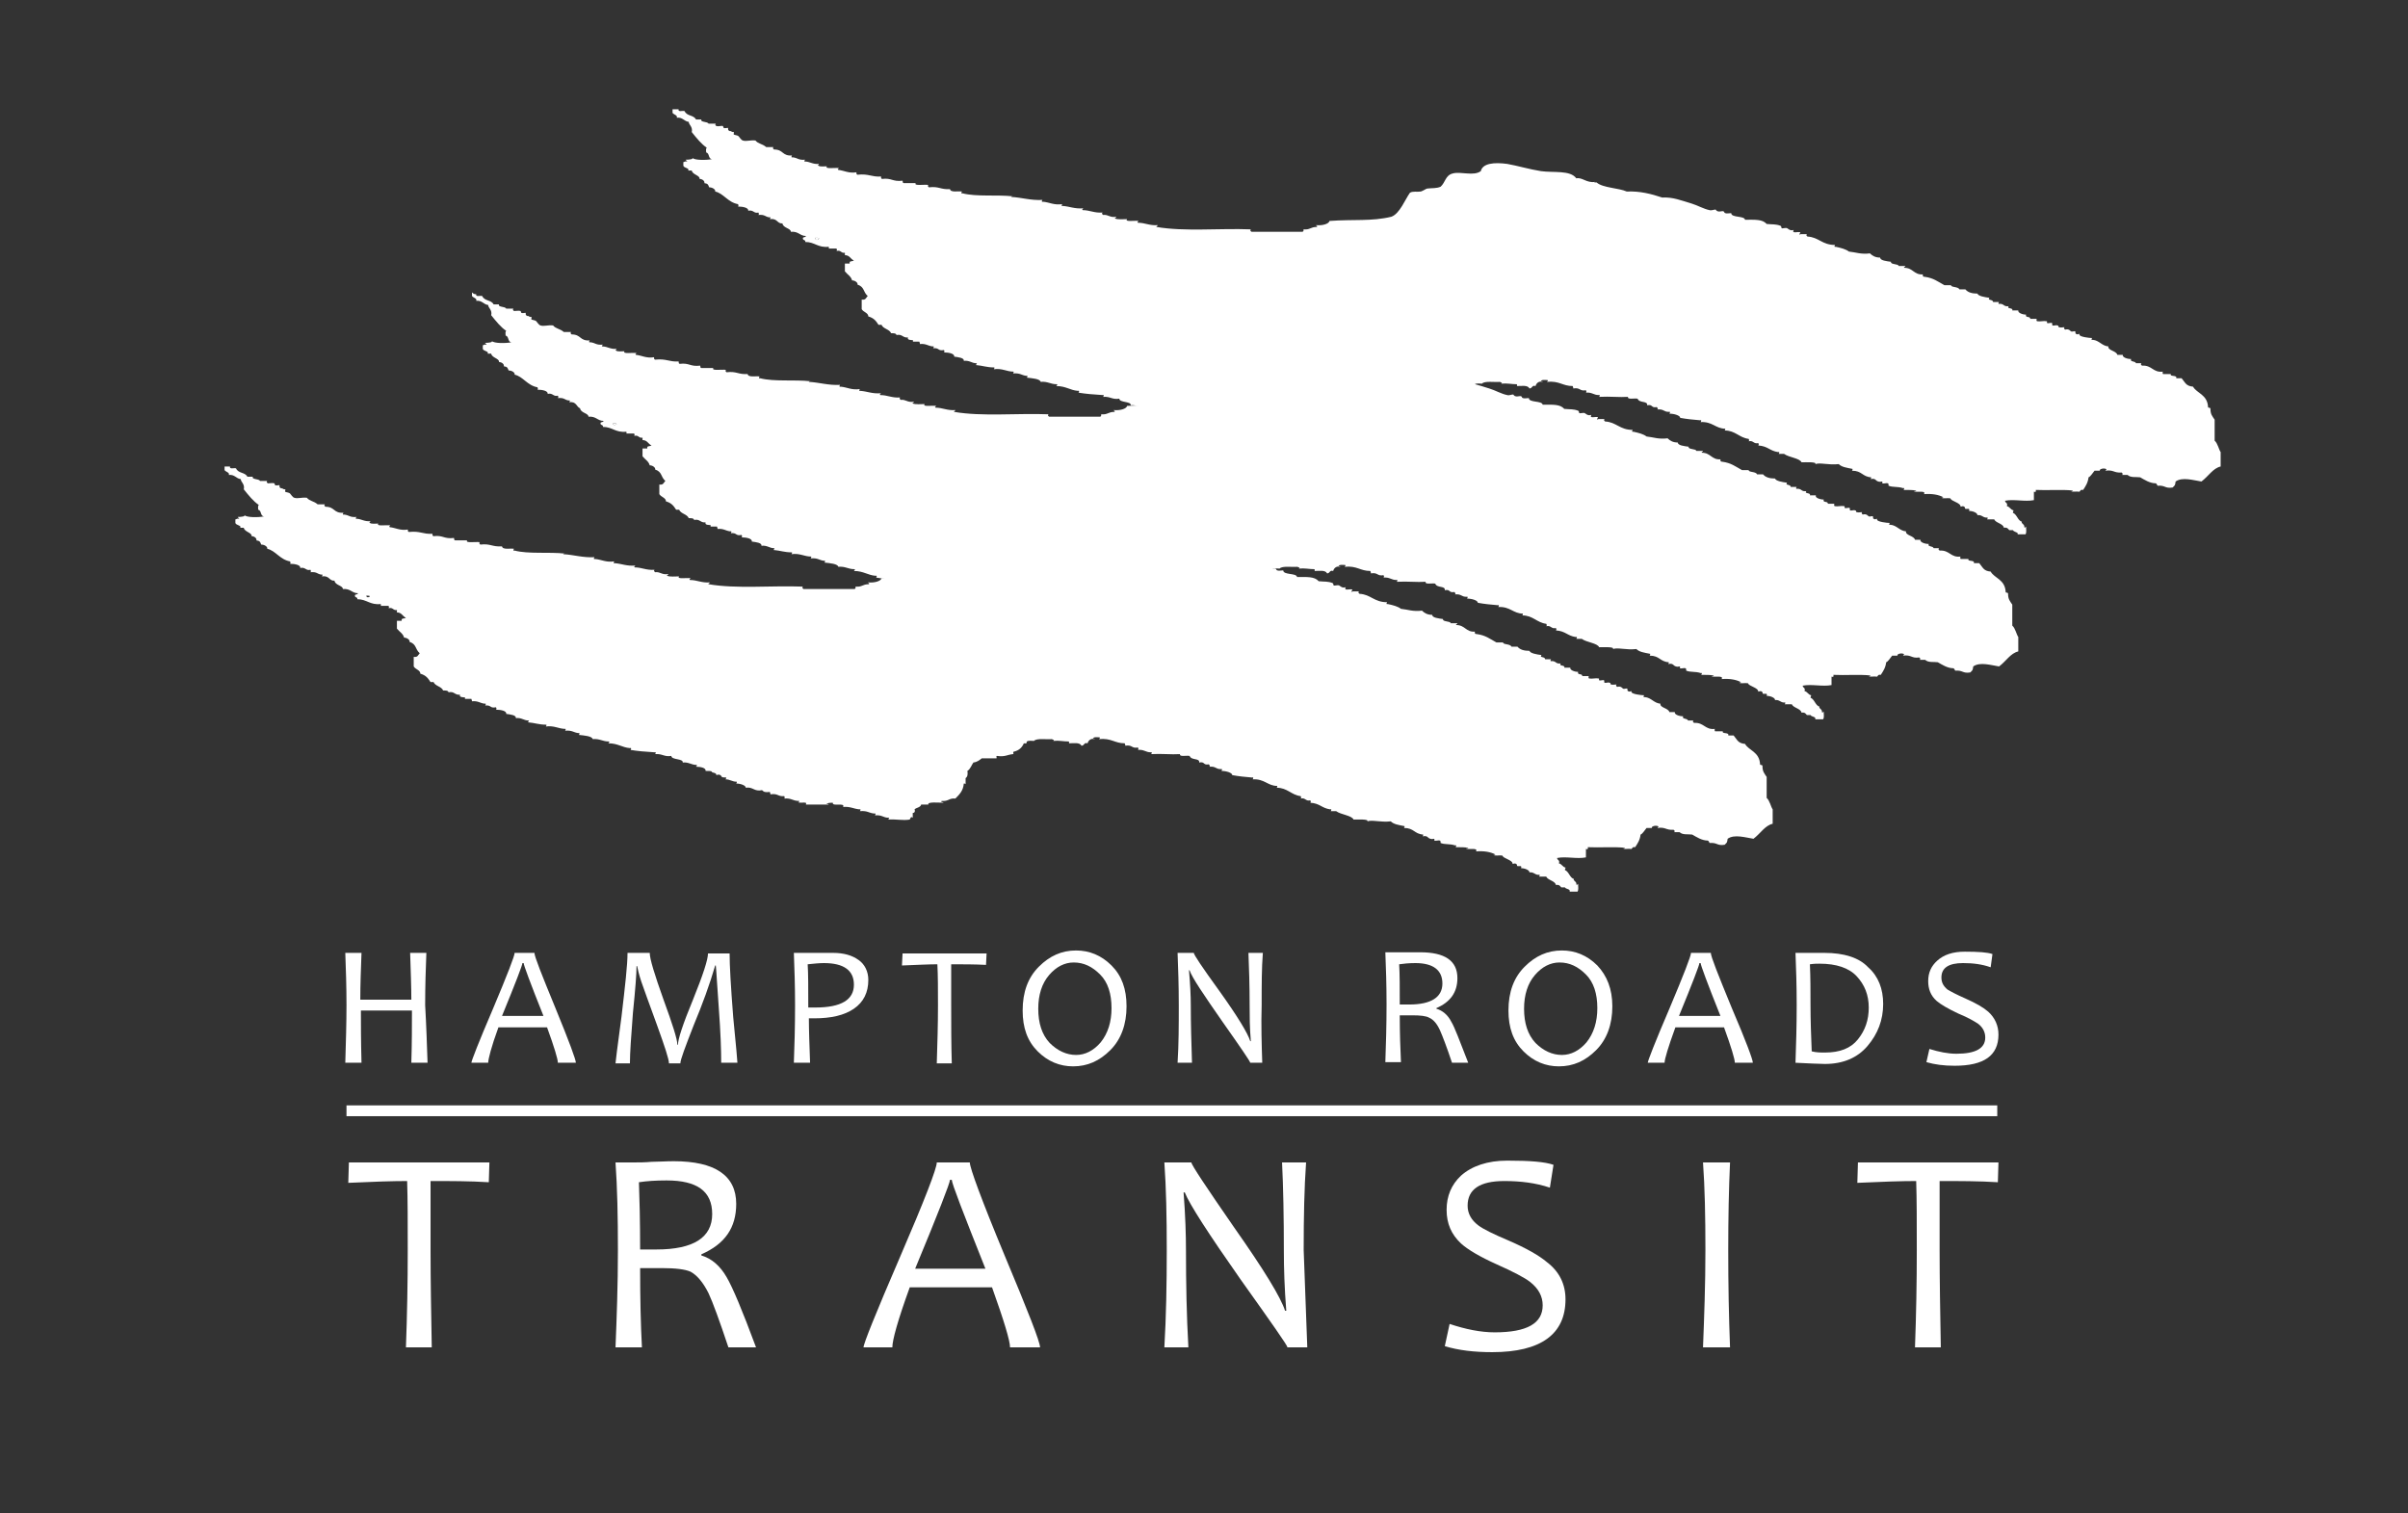 <?xml version="1.0" encoding="utf-8"?>
<!-- Generator: Adobe Illustrator 22.1.0, SVG Export Plug-In . SVG Version: 6.00 Build 0)  -->
<svg version="1.1" id="Layer_2" xmlns="http://www.w3.org/2000/svg" xmlns:xlink="http://www.w3.org/1999/xlink" x="0px" y="0px"
	 viewBox="0 0 401 252" style="enable-background:new 0 0 401 252;" xml:space="preserve">
<rect x="0" y="0" width="401" height="252" fill="#333333" stroke="none"/>
<style type="text/css">
	.Arched_x0020_Green{fill:url(#SVGID_1_);stroke:#FFFFFF;stroke-width:0.25;stroke-miterlimit:1;}
	.st0{fill-rule:evenodd;clip-rule:evenodd;fill:#FFFFFF;}
	.st1{fill:#FFFFFF;}
</style>
<linearGradient id="SVGID_1_" gradientUnits="userSpaceOnUse" x1="-168" y1="-25" x2="-167.293" y2="-25.707">
	<stop  offset="0" style="stop-color:#20AC4B"/>
	<stop  offset="0.983" style="stop-color:#19361A"/>
</linearGradient>
<g>
	<path class="st0" d="M135.8,39.6c0.2,0,0.5,0,0.6,0.1C136.3,40,135.7,40.1,135.8,39.6z"/>
	<path class="st0" d="M113,18.2c-0.1,0.5,0.6,0.2,1,0.3c0.4,0.9,1.5,0.6,1.9,1.4c0.3,0,0.6,0,0.9,0c-0.2,0.5,1,0.3,1.2,0.7
		c0.4,0,0.8,0,1.2,0c-0.2,0.2,0,0.3,0.1,0.4c0.4,0.1,0.8-0.1,1.1,0c0,0,0.1,0.3,0.1,0.3c0.2,0.1,0.6,0,0.7,0c0.1,0,0,0.3,0.1,0.4
		c0.4,0.3,0.3,0,0.5,0.2c0.1,0.1,0.4,0.1,0.4,0.1c0.1,0.1-0.1,0.3,0,0.4c0.1,0.1,0.6,0.1,0.8,0.3c0.2,0.2,0.4,0.6,0.7,0.7
		c0.6,0.2,1.2-0.1,2.1,0c0.5,0.6,1.1,0.5,1.8,1.1c0.4,0,0.8,0,1.2,0c-0.2,0.2,0,0.3,0.1,0.4c1.6,0,1.3,1.1,3,1
		c-0.1,0.1-0.2,0.4,0.1,0.3c0.9,0.1,0.9,0.5,2.1,0.4c-0.1,0.2-0.3,0.1-0.1,0.3c0.9,0,1.3,0.5,2.4,0.4c-0.1,0.2-0.3,0.1-0.1,0.3
		c0.3,0.2,0.9,0.1,1.4,0.1c-0.4,0.5,1.3,0.2,2,0.3c-0.1,0.2-0.3,0.1-0.1,0.3c1,0.1,1.7,0.6,3,0.4c0.1,0.1-0.1,0.3,0.2,0.4
		c1.9-0.2,2.3,0.4,3.9,0.3c0.1,0.1-0.1,0.3,0.2,0.4c1.6-0.2,1.7,0.5,3.4,0.3c0.1,0.1-0.1,0.3,0.2,0.4c0.7,0,1.3,0,2,0
		c-0.4,0.5,1.4,0.2,2.1,0.3c-0.2,0.2,0,0.3,0.1,0.4c1.7-0.2,1.9,0.4,3.5,0.3c0.1,0.6,1.3,0.3,2,0.4c-0.1,0.1-0.2,0.4,0.1,0.3
		c2.3,0.6,5.7,0.2,8.4,0.5c-0.1,0-0.3,0-0.3,0.1c1.8,0.1,3.2,0.6,5.2,0.5c-0.1,0.1-0.2,0.4,0.1,0.3c1.1,0.1,1.8,0.6,3.2,0.4
		c-0.1,0.1-0.2,0.4,0.1,0.3c1.2,0.1,1.9,0.5,3.4,0.4c-0.1,0.2-0.3,0.1-0.1,0.3c1.2,0,1.9,0.5,3.3,0.4c-0.2,0.2,0,0.3,0.1,0.4
		c0.9-0.1,1.1,0.5,2.2,0.3c0,0.2-0.3,0.1-0.2,0.3c0.5,0.2,1.3,0.1,2,0.1c-0.5,0.5,1.3,0.2,1.9,0.3c-0.1,0.2-0.3,0.1-0.1,0.3
		c1.2,0,1.9,0.5,3.3,0.4c0,0.2-0.3,0.1-0.2,0.3c4.6,0.8,10.5,0.2,15.7,0.4c-0.2,0.2,0,0.3,0.1,0.4c2.8,0,5.7,0,8.5,0
		c0.3-0.1,0.1-0.3,0.2-0.4c1.1,0.1,1.1-0.4,2.2-0.4c0.2-0.3-0.4-0.2-0.1-0.3c1,0.1,2.1-0.2,2.2-0.7c4-0.3,7,0.1,10.3-0.7
		c1.4-0.5,2.3-2.9,3.1-4c0.5-0.3,1.2-0.1,1.8-0.2c0.4-0.1,0.9-0.5,1.1-0.5c0.9-0.1,1.5,0,2.2-0.3c0.8-0.7,0.8-1.9,2-2.2
		c1.3-0.4,3.5,0.5,4.7-0.4c0.3-1.3,2.2-1.5,4.4-1.2c1.7,0.3,3.7,0.9,5.6,1.2c2.1,0.3,4.9-0.2,5.9,1.2c1-0.2,1.7,0.8,3.1,0.6
		c-0.2,0.3,0,0,0.3,0.1c1,0.9,3.7,0.9,5,1.5c2.2-0.1,4.1,0.4,5.9,1c1.8-0.1,3.2,0.5,4.9,1c1,0.3,2,0.9,3,1.1c0.3,0.1,0.7-0.1,1-0.1
		c0,0,0.2,0.3,0.4,0.3c0.3,0.1,0.7-0.1,0.9,0c0.3,0.1,0,0.2,0.3,0.3c0.3,0.1,0.6,0,1,0c0,0.8,2.2,0.4,2.3,1.1c1.7,0,2.9-0.1,3.6,0.7
		c1,0.1,1.5,0,2.3,0.3c0.2,0.1,0.1,0.3,0.2,0.4c0.1,0.1,0.6-0.1,0.9,0c0.2,0.1,0.5,0.5,1.1,0.3c-0.4,0.7,0.8,0.2,1.1,0.4
		c0.1,0.1-0.5,0.5,0.1,0.3c0.3,0,0.7,0,1,0c-0.2,0.2,0,0.3,0.1,0.4c1.9,0.1,2.4,1.4,4.6,1.4c-0.1,0.1-0.2,0.4,0.1,0.3
		c0.9,0.2,1.7,0.4,2.2,0.8c1.1,0.1,2,0.5,3.5,0.3c0.4,0.4,0.9,0.7,1.7,0.7c0,0.5,1.1,0.6,1.8,0.7c-0.1,0.5,1.2,0.3,1.3,0.7
		c0.4,0,0.7,0,1.1,0c0,0.2-0.3,0.1-0.2,0.3c1.5,0,1.6,1.2,3.1,1.1c0,0.3,0,0.4,0.3,0.4c1.5,0.2,2.2,0.8,3.3,1.4c0.4,0,0.7,0,1.1,0
		c0,0.4,1.2,0.2,1.4,0.7c0.3,0,0.7,0,1,0c0.4,0.5,1.1,0.7,2,0.7c0.1,0.4,1.2,0.6,2,0.7c-0.4,0.5,0.6,0.2,0.6,0.7c0.3,0,0.7,0,1,0
		c-0.1,0.1-0.2,0.4,0.1,0.3c0.8,0,0.6,0.5,1.5,0.4c-0.4,0.5,0.8,0.2,0.6,0.7c0.3,0,0.7,0,1,0c-0.1,0.4,0.7,0.7,1.3,0.7
		c-0.2,0.6,0.7,0.2,0.7,0.7c0.4,0,0.7,0,1.1,0c-0.1,0.1-0.1,0.2,0,0.4c0.6,0.1,1.1-0.1,1.6,0c0.2,0,0,0.2,0.1,0.3
		c0.2,0.1,0.7-0.1,0.8,0c0.1,0,0,0.4,0.1,0.4c0.2,0.1,0.6-0.1,0.8,0c0.4,0.1,0,0.2,0.3,0.3c0.3,0.1,0.6,0,0.9,0
		c-0.2,0.2,0,0.3,0.1,0.4c0.7-0.2,0.9,0.3,1,0.3c0.2,0.1,0.5-0.1,0.7,0c0,0,0,0.4,0.1,0.4c0.5,0.3,0.5-0.3,0.6,0.2
		c0.1,0.3,1.6,0.5,2.1,0.5c-0.1,0.1-0.2,0.4,0.1,0.3c1.1,0.1,1.5,1,2.6,1.1c-0.1,0.7,1.3,0.7,1.5,1.4c0.3,0,0.6,0,0.9,0
		c-0.1,0.4,0.7,0.7,1.4,0.7c-0.3,0.5,0.7,0.3,0.8,0.7c0.3,0,0.6,0,0.9,0c-0.2,0.2,0,0.3,0.1,0.4c1.7-0.1,1.8,1.2,3.5,1
		c-0.1,0.1-0.1,0.2,0,0.4c0.4,0,0.9,0,1.3,0c-0.2,0.5,1.1,0.1,0.9,0.7c0.3,0,0.6,0,0.9,0c0.6,0.7,0.7,1.3,1.9,1.4
		c0.6,1.1,2.4,1.3,2.5,3.4c0,0.2,0.4,0,0.4,0.3c0,0.9,0.3,1.2,0.7,1.8c0,1.2,0,2.4,0,3.5c0.5,0.4,0.7,1.5,1,1.9c0,0.8,0,1.6,0,2.4
		c-1.3,0.3-2,1.6-3.2,2.5c-1.3-0.2-3.2-0.8-4.3,0c-0.1,0.7-0.1,0.6-0.5,1c-1.3,0.2-1.2-0.4-2.5-0.3c-0.1-0.1-0.1-0.3-0.3-0.4
		c-1,0-1.9-0.6-2.6-1c-0.7-0.1-1.6,0.1-2.1-0.4c-0.3,0-0.6,0-0.9,0c0.2-0.2,0-0.3-0.1-0.4c-1.3,0.1-1.3-0.5-2.7-0.3
		c0.1-0.2,0.3-0.1,0.1-0.3c-0.5-0.2-1.2,0.1-1,0.3c-0.3,0-0.6,0-0.9,0c-0.4,0.5-0.7,1-1,1.1c-0.1,0.9-0.5,1.5-0.9,2.1
		c-0.6-0.1-0.4,0.3-0.7,0.3c-0.4-0.1-1,0.1-1.3-0.1c0.1,0,0.3,0,0.3-0.1c-1.9-0.2-4.2,0-6.2-0.1c0.1,0.3,0,0.4-0.3,0.3
		c0,0.5,0,0.9,0,1.4c-1.5,0.3-3.3-0.2-4.8,0.1c0,0.4,0.5,0.3,0.3,0.9c0.5,0.1,0.6,0.6,1.1,0.7c0,0.2-0.1,0.2-0.1,0.4
		c0.7,0.3,0.8,1.3,1.5,1.5c-0.2,0.3,0.5,0.4,0.4,0.9c0.2,0.3,0.2-0.3,0.3,0c0,0.4,0.1,0.9-0.1,1.2c-0.4,0-0.9,0-1.3,0
		c0-0.1,0-0.1,0-0.2c-0.2-0.2-0.6-0.2-0.8-0.5c-0.2,0-0.4,0-0.6,0c-0.2-0.2-0.3-0.5-0.9-0.4c-0.1-0.7-1.4-0.8-1.6-1.4
		c-0.4,0-0.8,0-1.2,0c0.1-0.1,0.1-0.2,0.1-0.3c-0.8,0.1-0.9-0.5-1.7-0.4c0-0.4-0.8-0.7-1.4-0.7c0.2-0.6-0.4-0.2-0.7-0.4
		c0.1,0,0-0.6-0.7-0.3c0-0.7-1.6-0.9-1.7-1.4c-0.5-0.1-1.2,0.1-1.5-0.1c0.1,0,0.3,0,0.3-0.1c-0.8-0.4-1.8-0.6-3.2-0.5
		c0.4-0.7-1.3-0.2-1.7-0.5c0.2,0,0.4,0,0.4-0.1c-0.6-0.1-1.3-0.1-2.1-0.1c0.1-0.1,0.2-0.4-0.1-0.3c-0.9-0.3-1.7-0.1-2.4-0.4
		c0,0,0-0.4-0.1-0.4c-0.3-0.1-0.6,0.1-1,0c0.1,0,0.1-0.3,0-0.3c-0.1,0-0.4,0.1-0.6,0c-0.5-0.1-0.4-0.6-1.3-0.4
		c0.1-0.1,0.1-0.2,0.1-0.3c-1.5-0.1-1.5-1.1-3.2-1.1c0.1-0.1,0.1-0.2,0.1-0.3c-1-0.2-1.8-0.3-2.3-0.8c-1.7,0.2-3.1-0.3-3.9,0
		c0.3-0.4-1.5-0.3-2.3-0.3c-0.3-0.7-2.1-0.8-2.9-1.4c-0.3,0-0.6,0-0.9,0c0.1-0.1,0.2-0.4-0.1-0.3c-1.4-0.2-1.7-1-3.3-1.1
		c0.1-0.1,0.1-0.2,0-0.4c-0.8,0.2-0.8-0.5-1.6-0.3c0.1-0.1,0.1-0.2,0-0.4c-1.6-0.2-2.2-1.4-4-1.4c0.1-0.1,0.1-0.2,0.1-0.3
		c-1.6,0-2.1-1.2-4.1-1.1c0.1-0.1,0.2-0.4-0.1-0.3c-1.2-0.1-2.2-0.2-3.3-0.4c0-0.4-1-0.7-1.8-0.7c0.1-0.1,0.2-0.4-0.1-0.3
		c-0.9,0-0.8-0.5-1.9-0.4c0.2-0.2,0-0.2-0.1-0.4c-1,0.2-0.6-0.5-1.6-0.3c0.1-0.8-1.3-0.3-1.6-1.1c-0.6-0.1-1.7,0.2-1.6-0.3
		c-1.4,0.1-3-0.1-4.8,0c0.1-0.1,0.2-0.4-0.1-0.3c-0.8,0-1.1-0.5-2.1-0.4c0.1-0.1,0.1-0.2,0-0.4c-1.1,0.2-0.9-0.5-2.1-0.3
		c0-0.2-0.1-0.3-0.1-0.4c-1.7,0-2.2-0.9-4.3-0.7c0.1-0.2,0.3-0.1,0.1-0.3c-0.4,0-1-0.1-1.1,0.2c0.1,0,0.3,0,0.3,0.1
		c-0.8-0.2-1.1,0.4-1.2,0.7c-0.6-0.2-0.5,0.4-1,0.4c-0.3-0.6-1.3-0.4-2.1-0.4c0.1-0.1,0-0.2,0-0.3c-0.9,0-1.6-0.2-2.6-0.1
		c0.3-0.3-0.1-0.1-0.2-0.3c-0.8,0.1-2.6-0.2-3,0.3c-0.4,0-0.9-0.1-1.2,0.1c-0.1,0.2,0.1,0.4-0.5,0.3c-0.3,0.7-0.8,1.2-1.7,1.4
		c-0.2,0.1,0.1,0.4-0.1,0.4c-1,0.1-1.3,0.5-2.7,0.3c-0.2,0.1,0.1,0.4-0.1,0.4c-0.8,0-1.6,0-2.4,0c-0.4,0.3-0.7,0.6-1.4,0.7
		c-0.3,0.4-0.5,1.1-1,1.4c0.1,0.6,0,1-0.3,1.2c0,0.3,0,0.7,0,1c-0.1-0.1-0.2-0.1-0.3-0.1c-0.1,1.2-0.7,1.8-1.4,2.5
		c-1.1-0.1-1.1,0.5-2.3,0.4c-0.2,0.4,0.3,0.1,0.3,0.3c-0.8,0-2.7-0.2-2.5,0.3c-0.4,0-0.8,0-1.2,0c-0.1,0.5-0.8,0.5-1.1,0.8
		c0.1,0.2,0.1,0.6-0.3,0.6c0,0.3,0,0.5,0,0.8c-0.3-0.3-0.4,0.1-0.5,0.3c-1.2,0.2-2.3-0.1-3.6,0c0.1-0.2,0.3-0.1,0.1-0.3
		c-1,0-1-0.5-2.3-0.4c0.1-0.1,0.2-0.4-0.1-0.3c-1-0.1-1.1-0.5-2.4-0.4c0.1-0.1,0.2-0.4-0.1-0.3c-1-0.1-1.5-0.5-2.7-0.4
		c0.4-0.8-1.9,0-1.7-0.7c-0.4,0-0.8,0-1.1,0.2c0.2,0,0.4,0,0.4,0.1c-1.3,0-2.6,0-3.8,0c0.1-0.1,0-0.2,0-0.3c-0.4-0.1-1,0.1-1.3-0.1
		c0.2,0,0.2-0.1,0.2-0.2c-1.2,0-1.2-0.5-2.5-0.4c0.1-0.1,0.1-0.2,0-0.4c-1.1,0.1-1-0.5-2.3-0.3c0-0.2-0.1-0.3-0.1-0.4
		c-0.8,0.1-1,0-1.3-0.3c-1.3,0.3-1.5-0.6-2.7-0.4c0-0.4-0.9-0.7-1.6-0.7c0.1-0.1,0.1-0.2,0.1-0.3c-0.8,0-1.1-0.4-1.9-0.4
		c0.5-0.5-0.3-0.2-0.6-0.4c0,0-0.2-0.6-0.9-0.3c0-0.5-0.7-0.3-0.8-0.6c0-0.1-0.6-0.1-1-0.1c0.1-0.5-0.8-0.7-1.6-0.7
		c0.1-0.2,0.3-0.1,0.1-0.3c-0.9,0-1.3-0.5-2.3-0.4c0.1-0.7-1.9-0.4-1.9-1.1c-1.2,0.2-1.5-0.4-2.7-0.3c0.1-0.1,0.2-0.4-0.1-0.3
		c-1.6-0.1-2.8-0.2-4-0.4c0.1-0.1,0.2-0.4-0.1-0.3c-1.3-0.1-2-0.8-3.6-0.8c0.1-0.2,0.3-0.1,0.1-0.3c-1.1,0-1.5-0.5-2.7-0.4
		c-0.1-0.5-1.4-0.6-2.3-0.7c0.1-0.1,0.2-0.4-0.1-0.3c-0.8-0.1-1-0.5-2.2-0.4c0.1-0.1,0.1-0.2,0.1-0.3c-1.2,0-1.9-0.6-3.3-0.4
		c0.1-0.1,0.1-0.2,0.1-0.3c-1.3,0-1.9-0.3-3.1-0.4c0.1-0.2,0.3-0.1,0.1-0.3c-0.8,0-1.1-0.5-2.1-0.4c0.1-0.5-0.9-0.6-1.6-0.7
		c0.1-0.5-0.9-0.7-1.7-0.7c0.1-0.1,0.1-0.2,0-0.4c-1.1,0.2-0.7-0.4-1.8-0.3c0.1-0.1,0.2-0.4-0.1-0.3c-0.8-0.1-1.1-0.5-2.1-0.4
		c0-0.2-0.1-0.3-0.1-0.4c-0.4,0-0.7,0-1.1,0c0.4-0.5-1,0-0.8-0.7c-0.9,0.1-0.9-0.6-1.9-0.4c-0.1-0.3-0.4-0.3-0.9-0.3
		c-0.3-0.7-1.3-0.7-1.6-1.4c-0.2,0-0.3,0-0.5,0c-0.4-0.6-0.7-1.1-1.7-1.4c0-0.6-0.8-0.7-1.1-1.2c0-0.5,0-1.1,0-1.6
		c0.7,0.1,0.7-0.3,1-0.6c-0.8-0.7-0.5-1.5-1.7-1.9c0.1-0.3-0.4-0.7-0.9-0.7c-0.2-0.7-0.7-0.9-1.2-1.5c0-0.4,0-0.9,0-1.3
		c0.3,0,0.5,0,0.8,0c-0.1-0.5,0.3-0.3,0.7-0.5c-0.6-0.3-0.7-0.9-1.5-0.9c0-0.1,0-0.3,0-0.4c-0.7,0.1-0.6-0.5-1.4-0.3
		c0.1-0.1,0.1-0.2,0-0.4c-0.4,0-0.9,0-1.3,0c0.1-0.1,0-0.2,0-0.3c-1.8,0.2-2.3-0.8-3.9-0.8c0.1-0.4-0.4-0.2-0.4-0.6
		c0-0.3,0.5-0.1,0.5-0.4c-1,0-1.2-0.8-2.5-0.7c0-0.6-1.3-0.6-1.4-1.4c-0.9,0.1-0.8-0.9-2.1-0.7c0.1-0.1,0.2-0.4-0.1-0.3
		c-0.7-0.1-0.7-0.5-1.8-0.4c0.1-0.1,0.1-0.2,0-0.4c-0.8,0.2-0.8-0.5-1.7-0.3c0.1-0.5-0.9-0.7-1.7-0.7c0.1-0.1,0.1-0.2,0-0.4
		c-1.7-0.3-2.4-1.8-3.8-2.1c0.1-0.3-0.4-0.7-1-0.7c-0.2-0.5-0.2-0.6-0.8-0.7c0.1-0.3-0.3-0.7-0.8-0.7c0.1-0.6-1.2-0.7-1.3-1.4
		c-0.2,0-0.4,0-0.6,0c0.3-0.4-0.7-0.4-0.8-0.8c0-0.2,0-0.4,0-0.6c0.2,0,0.3-0.2,0.6-0.1c0.1-0.2-0.2-0.1-0.2-0.3
		c0.6,0,1.3-0.1,1.1-0.3c0.4,0.4,2.3,0.4,3.3,0.2c-0.7,0-0.4-1-1-1.1c0-0.3-0.1-0.6,0.1-0.8c-0.9-0.6-1.7-1.6-2.5-2.6
		c0.2-0.9-0.5-1.2-0.5-1.7c-0.8-0.1-1-0.8-2-0.7c0.2-0.4-0.5-0.5-0.7-0.8c0-0.2,0-0.4,0-0.6C112.6,18.2,112.8,18.2,113,18.2z
		 M136.4,39.7c-0.1-0.1-0.3-0.1-0.6-0.1C135.7,40.1,136.3,40,136.4,39.7z"/>
</g>
<g>
	<path class="st0" d="M102.1,70.5c0.2,0,0.5,0,0.6,0.1C102.6,70.8,102,70.9,102.1,70.5z"/>
	<path class="st0" d="M79.3,49c-0.1,0.5,0.6,0.2,1,0.3c0.4,0.9,1.5,0.6,1.9,1.4c0.3,0,0.6,0,0.9,0c-0.2,0.5,1,0.3,1.2,0.7
		c0.4,0,0.8,0,1.2,0c-0.2,0.2,0,0.3,0.1,0.4c0.4,0,0.8-0.1,1.1,0c0,0,0.1,0.3,0.1,0.3c0.2,0.1,0.6,0,0.7,0c0.1,0,0,0.3,0.1,0.4
		c0.4,0.3,0.3,0,0.5,0.2c0.1,0.1,0.4,0.1,0.4,0.1c0.1,0.1-0.1,0.3,0,0.4c0.1,0.1,0.6,0.1,0.8,0.3c0.2,0.2,0.4,0.6,0.7,0.7
		c0.6,0.2,1.2-0.1,2.1,0c0.5,0.6,1.1,0.5,1.8,1.1c0.4,0,0.8,0,1.2,0c-0.2,0.2,0,0.3,0.1,0.4c1.6,0,1.3,1.1,3,1
		c-0.1,0.1-0.2,0.4,0.1,0.3c0.9,0.1,0.9,0.5,2.1,0.4c-0.1,0.2-0.3,0.1-0.1,0.3c0.9,0,1.3,0.5,2.4,0.4c-0.1,0.2-0.3,0.1-0.1,0.3
		c0.3,0.2,0.9,0.1,1.4,0.1c-0.4,0.5,1.3,0.2,2,0.3c-0.1,0.2-0.3,0.1-0.1,0.3c1,0.1,1.7,0.6,3,0.4c0.1,0.1-0.1,0.3,0.2,0.4
		c1.9-0.2,2.3,0.4,3.9,0.3c0.1,0.1-0.1,0.3,0.2,0.4c1.6-0.2,1.7,0.5,3.4,0.3c0.1,0.1-0.1,0.3,0.2,0.4c0.7,0,1.3,0,2,0
		c-0.4,0.5,1.4,0.2,2.1,0.3c-0.2,0.2,0,0.3,0.1,0.4c1.7-0.2,1.9,0.4,3.5,0.3c0.1,0.6,1.3,0.3,2,0.4c-0.1,0.1-0.2,0.4,0.1,0.3
		c2.3,0.6,5.7,0.2,8.4,0.5c-0.1,0-0.3,0-0.3,0.1c1.8,0.1,3.2,0.6,5.2,0.5c-0.1,0.1-0.2,0.4,0.1,0.3c1.1,0.1,1.8,0.6,3.2,0.4
		c-0.1,0.1-0.2,0.4,0.1,0.3c1.2,0.1,1.9,0.5,3.4,0.4c-0.1,0.2-0.3,0.1-0.1,0.3c1.2,0,1.9,0.5,3.3,0.4c-0.2,0.2,0,0.3,0.1,0.4
		c0.9-0.1,1.1,0.5,2.2,0.3c0,0.2-0.3,0.1-0.2,0.3c0.5,0.2,1.3,0.1,2,0.1c-0.5,0.5,1.3,0.2,1.9,0.3c-0.1,0.2-0.3,0.1-0.1,0.3
		c1.2,0,1.9,0.5,3.3,0.4c0,0.2-0.3,0.1-0.2,0.3c4.6,0.8,10.5,0.2,15.7,0.4c-0.2,0.2,0,0.3,0.1,0.4c2.8,0,5.7,0,8.5,0
		c0.3-0.1,0.1-0.3,0.2-0.4c1.1,0.1,1.1-0.4,2.2-0.4c0.2-0.3-0.4-0.2-0.1-0.3c1,0.1,2.1-0.2,2.2-0.7c4-0.2,7,0.1,10.3-0.7
		c1.4-0.5,2.3-2.9,3.1-4c0.5-0.3,1.2-0.1,1.8-0.2c0.4-0.1,0.9-0.5,1.1-0.5c0.9-0.1,1.5,0,2.2-0.3c0.8-0.7,0.8-1.9,2-2.2
		c1.3-0.4,3.5,0.5,4.7-0.4c0.3-1.3,2.2-1.5,4.4-1.2c1.7,0.3,3.7,0.9,5.6,1.2c2.1,0.3,4.9-0.2,5.9,1.2c1-0.2,1.7,0.8,3.1,0.6
		c-0.2,0.3,0,0,0.3,0.1c1,0.9,3.7,0.9,5,1.5c2.2-0.1,4.1,0.4,5.9,1c1.8-0.1,3.2,0.5,4.9,1c1,0.3,2,0.9,3,1.1c0.3,0.1,0.7-0.1,1-0.1
		c0,0,0.2,0.3,0.4,0.3c0.3,0.1,0.7-0.1,0.9,0c0.3,0.1,0,0.2,0.3,0.3c0.3,0.1,0.6,0,1,0c0,0.8,2.2,0.4,2.3,1.1c1.7,0,2.9-0.1,3.6,0.7
		c1,0.1,1.5,0,2.3,0.3c0.2,0.1,0.1,0.3,0.2,0.4c0.1,0.1,0.6-0.1,0.9,0c0.2,0.1,0.5,0.5,1.1,0.3c-0.4,0.7,0.8,0.2,1.1,0.4
		c0.1,0.1-0.5,0.5,0.1,0.3c0.3,0,0.7,0,1,0c-0.2,0.2,0,0.3,0.1,0.4c1.9,0.1,2.4,1.4,4.6,1.4c-0.1,0.1-0.2,0.4,0.1,0.3
		c0.9,0.2,1.7,0.4,2.2,0.8c1.1,0.1,2,0.5,3.5,0.3c0.4,0.4,0.9,0.7,1.7,0.7c0,0.5,1.1,0.6,1.8,0.7c-0.1,0.5,1.2,0.3,1.3,0.7
		c0.4,0,0.7,0,1.1,0c0,0.2-0.3,0.1-0.2,0.3c1.5,0,1.6,1.2,3.1,1.1c0,0.3,0,0.4,0.3,0.4c1.5,0.2,2.2,0.8,3.3,1.4c0.4,0,0.7,0,1.1,0
		c0,0.4,1.2,0.2,1.4,0.7c0.3,0,0.7,0,1,0c0.4,0.5,1.1,0.7,2,0.7c0.1,0.4,1.2,0.6,2,0.7c-0.4,0.5,0.6,0.2,0.6,0.7c0.3,0,0.7,0,1,0
		c-0.1,0.1-0.2,0.4,0.1,0.3c0.8,0,0.6,0.5,1.5,0.4c-0.4,0.5,0.8,0.2,0.6,0.7c0.3,0,0.7,0,1,0c-0.2,0.4,0.7,0.7,1.3,0.7
		c-0.2,0.6,0.7,0.2,0.7,0.7c0.4,0,0.7,0,1.1,0c-0.1,0.1-0.1,0.2,0,0.4c0.6,0.1,1.1-0.1,1.6,0c0.2,0,0,0.2,0.1,0.3
		c0.2,0.1,0.7-0.1,0.8,0c0.1,0,0,0.4,0.1,0.4c0.2,0.1,0.6-0.1,0.8,0c0.4,0.1,0,0.2,0.3,0.3c0.3,0.1,0.6,0,0.9,0
		c-0.2,0.2,0,0.3,0.1,0.4c0.7-0.2,0.9,0.3,1,0.3c0.2,0.1,0.5-0.1,0.7,0c0,0,0,0.4,0.1,0.4c0.5,0.3,0.5-0.3,0.6,0.2
		c0.1,0.3,1.6,0.5,2.1,0.5c-0.1,0.1-0.2,0.4,0.1,0.3c1.1,0.1,1.5,1,2.6,1.1c-0.1,0.7,1.3,0.7,1.5,1.4c0.3,0,0.6,0,0.9,0
		c-0.1,0.4,0.7,0.7,1.4,0.7c-0.3,0.5,0.7,0.3,0.8,0.7c0.3,0,0.6,0,0.9,0c-0.2,0.2,0,0.3,0.1,0.4c1.7-0.1,1.8,1.2,3.5,1
		c-0.1,0.1-0.1,0.2,0,0.4c0.4,0,0.9,0,1.3,0c-0.2,0.5,1.1,0.1,0.9,0.7c0.3,0,0.6,0,0.9,0c0.6,0.7,0.7,1.3,1.9,1.4
		c0.6,1.1,2.4,1.3,2.5,3.4c0,0.2,0.4,0,0.4,0.3c0,0.9,0.3,1.2,0.7,1.8c0,1.2,0,2.4,0,3.5c0.5,0.4,0.7,1.5,1,1.9c0,0.8,0,1.6,0,2.4
		c-1.3,0.3-2,1.6-3.2,2.5c-1.3-0.2-3.2-0.8-4.3,0c-0.1,0.7-0.1,0.6-0.5,1c-1.3,0.2-1.2-0.4-2.5-0.3c-0.1-0.1-0.1-0.3-0.3-0.4
		c-1,0-1.9-0.6-2.6-1c-0.6-0.1-1.6,0.1-2.1-0.4c-0.3,0-0.6,0-0.9,0c0.2-0.2,0-0.3-0.1-0.4c-1.3,0.2-1.3-0.5-2.7-0.3
		c0.1-0.2,0.3-0.1,0.1-0.3c-0.5-0.2-1.2,0.1-1,0.3c-0.3,0-0.6,0-0.9,0c-0.4,0.5-0.7,1-1,1.1c-0.1,0.9-0.5,1.5-0.9,2.1
		c-0.6-0.1-0.4,0.3-0.7,0.3c-0.4-0.1-1,0.1-1.3-0.1c0.1,0,0.3,0,0.3-0.1c-1.9-0.2-4.2,0-6.2-0.1c0.1,0.3,0,0.4-0.3,0.3
		c0,0.5,0,0.9,0,1.4c-1.5,0.3-3.3-0.2-4.8,0.1c0,0.4,0.5,0.3,0.3,0.9c0.5,0.1,0.6,0.6,1.1,0.7c0,0.2-0.1,0.2-0.1,0.4
		c0.7,0.3,0.8,1.3,1.5,1.5c-0.2,0.3,0.5,0.4,0.4,0.9c0.2,0.3,0.2-0.3,0.3,0c0,0.4,0.1,0.9-0.1,1.2c-0.4,0-0.9,0-1.3,0
		c0-0.1,0-0.1,0-0.2c-0.2-0.3-0.6-0.2-0.8-0.5c-0.2,0-0.4,0-0.6,0c-0.2-0.2-0.3-0.5-0.9-0.4c-0.1-0.7-1.4-0.8-1.6-1.4
		c-0.4,0-0.8,0-1.2,0c0.1-0.1,0.1-0.2,0.1-0.3c-0.8,0.1-0.9-0.5-1.7-0.4c0-0.4-0.8-0.7-1.4-0.7c0.2-0.6-0.4-0.2-0.7-0.4
		c0.1,0,0-0.6-0.7-0.3c0-0.7-1.6-0.9-1.7-1.4c-0.5-0.1-1.2,0.1-1.5-0.1c0.1,0,0.3,0,0.3-0.1c-0.8-0.4-1.8-0.6-3.2-0.5
		c0.4-0.7-1.3-0.2-1.7-0.5c0.2,0,0.4,0,0.4-0.1c-0.6-0.1-1.3-0.1-2.1-0.1c0.1-0.1,0.2-0.4-0.1-0.3c-0.9-0.3-1.7-0.1-2.4-0.4
		c0,0,0-0.4-0.1-0.4c-0.3-0.1-0.6,0.1-1,0c0.1,0,0.1-0.3,0-0.3c-0.1,0-0.4,0.1-0.6,0c-0.5-0.1-0.4-0.6-1.3-0.4
		c0.1-0.1,0.1-0.2,0.1-0.3c-1.5-0.1-1.5-1.1-3.2-1.1c0.1-0.1,0.1-0.2,0.1-0.3c-1-0.2-1.8-0.3-2.3-0.8c-1.7,0.2-3.1-0.3-3.9,0
		c0.3-0.4-1.5-0.3-2.3-0.3c-0.3-0.7-2.1-0.8-2.9-1.4c-0.3,0-0.6,0-0.9,0c0.1-0.1,0.2-0.4-0.1-0.3c-1.4-0.2-1.7-1-3.3-1.1
		c0.1-0.1,0.1-0.2,0-0.4c-0.8,0.2-0.8-0.5-1.6-0.3c0.1-0.1,0.1-0.2,0-0.4c-1.6-0.2-2.2-1.4-4-1.4c0.1-0.1,0.1-0.2,0.1-0.3
		c-1.6,0-2.1-1.2-4.1-1.1c0.1-0.1,0.2-0.4-0.1-0.3c-1.2-0.1-2.2-0.2-3.3-0.4c0-0.4-1-0.7-1.8-0.7c0.1-0.1,0.2-0.4-0.1-0.3
		c-0.9,0-0.8-0.5-1.9-0.4c0.2-0.2,0-0.2-0.1-0.4c-1,0.2-0.6-0.5-1.6-0.3c0.1-0.8-1.3-0.3-1.6-1.1c-0.6-0.1-1.7,0.2-1.6-0.3
		c-1.4,0.1-3-0.1-4.8,0c0.1-0.1,0.2-0.4-0.1-0.3c-0.8,0-1.1-0.5-2.1-0.4c0.1-0.1,0.1-0.2,0-0.4c-1.1,0.2-0.9-0.5-2.1-0.3
		c0-0.2-0.1-0.3-0.1-0.4c-1.7,0-2.2-0.9-4.3-0.7c0.1-0.2,0.3-0.1,0.1-0.3c-0.4,0-1-0.1-1.1,0.2c0.1,0,0.3,0,0.3,0.1
		c-0.8-0.2-1.1,0.4-1.2,0.7c-0.6-0.2-0.5,0.4-1,0.4c-0.3-0.6-1.3-0.4-2.1-0.4c0.1-0.1,0-0.2,0-0.3c-0.9,0-1.6-0.2-2.6-0.1
		c0.3-0.3-0.1-0.1-0.2-0.3c-0.8,0.1-2.6-0.2-3,0.3c-0.4,0-0.9-0.1-1.2,0.1c-0.1,0.2,0.1,0.4-0.5,0.3c-0.3,0.7-0.8,1.2-1.7,1.4
		c-0.2,0.1,0.1,0.4-0.1,0.4c-1,0.1-1.3,0.5-2.7,0.3c-0.2,0.1,0.1,0.4-0.1,0.4c-0.8,0-1.6,0-2.4,0c-0.4,0.3-0.7,0.6-1.4,0.7
		c-0.3,0.4-0.5,1.1-1,1.4c0.1,0.6,0,1-0.3,1.2c0,0.3,0,0.7,0,1c-0.1-0.1-0.2-0.1-0.3-0.1c-0.1,1.2-0.7,1.8-1.4,2.5
		c-1.1-0.1-1.1,0.5-2.3,0.4c-0.2,0.3,0.3,0.1,0.3,0.3c-0.8,0-2.7-0.2-2.5,0.3c-0.4,0-0.8,0-1.2,0c-0.1,0.5-0.8,0.5-1.1,0.8
		c0.1,0.2,0.1,0.6-0.3,0.6c0,0.3,0,0.5,0,0.8c-0.3-0.3-0.4,0.1-0.5,0.3c-1.2,0.2-2.3-0.1-3.6,0c0.1-0.2,0.3-0.1,0.1-0.3
		c-1,0-1-0.5-2.3-0.4c0.1-0.1,0.2-0.4-0.1-0.3c-1-0.1-1.1-0.5-2.4-0.4c0.1-0.1,0.2-0.4-0.1-0.3c-1-0.1-1.5-0.5-2.7-0.4
		c0.4-0.8-1.9,0-1.7-0.7c-0.4,0-0.8,0-1.1,0.2c0.2,0,0.4,0,0.4,0.1c-1.3,0-2.6,0-3.8,0c0.1-0.1,0-0.2,0-0.3c-0.4-0.1-1,0.1-1.3-0.1
		c0.2,0,0.2-0.1,0.2-0.2c-1.2,0-1.2-0.5-2.5-0.4c0.1-0.1,0.1-0.2,0-0.4c-1.1,0.1-1-0.5-2.3-0.3c0-0.2-0.1-0.3-0.1-0.4
		c-0.8,0.1-1,0-1.3-0.3c-1.3,0.3-1.5-0.6-2.7-0.4c0-0.4-0.9-0.7-1.6-0.7c0.1-0.1,0.1-0.2,0.1-0.3c-0.8,0-1.1-0.4-1.9-0.4
		c0.5-0.5-0.3-0.2-0.6-0.4c0,0-0.2-0.6-0.9-0.3c0-0.5-0.7-0.3-0.8-0.6c0-0.1-0.6-0.1-1-0.1c0.1-0.5-0.8-0.7-1.6-0.7
		c0.1-0.2,0.3-0.1,0.1-0.3c-0.9,0-1.3-0.5-2.3-0.4c0.1-0.7-1.9-0.4-1.9-1.1c-1.2,0.2-1.5-0.4-2.7-0.3c0.1-0.1,0.2-0.4-0.1-0.3
		c-1.6-0.1-2.8-0.2-4-0.4c0.1-0.1,0.2-0.4-0.1-0.3c-1.3-0.1-2-0.8-3.6-0.8c0.1-0.2,0.3-0.1,0.1-0.3c-1.1,0-1.5-0.5-2.7-0.4
		c-0.1-0.5-1.4-0.6-2.3-0.7c0.1-0.1,0.2-0.4-0.1-0.3c-0.8-0.1-1-0.5-2.2-0.4c0.1-0.1,0.1-0.2,0.1-0.3c-1.2,0-1.9-0.6-3.3-0.4
		c0.1-0.1,0.1-0.2,0.1-0.3c-1.3,0-1.9-0.3-3.1-0.4c0.1-0.2,0.3-0.1,0.1-0.3c-0.8,0-1.1-0.5-2.1-0.4c0.1-0.5-0.9-0.6-1.6-0.7
		c0.1-0.5-0.9-0.7-1.7-0.7c0.1-0.1,0.1-0.2,0-0.4c-1.1,0.2-0.7-0.4-1.8-0.3c0.1-0.1,0.2-0.4-0.1-0.3c-0.8-0.1-1.1-0.5-2.1-0.4
		c0-0.2-0.1-0.3-0.1-0.4c-0.4,0-0.7,0-1.1,0c0.4-0.5-1,0-0.8-0.7c-0.9,0.1-0.9-0.6-1.9-0.4c-0.1-0.3-0.4-0.3-0.9-0.3
		c-0.3-0.7-1.3-0.7-1.6-1.4c-0.2,0-0.3,0-0.5,0c-0.4-0.6-0.7-1.1-1.7-1.4c0-0.6-0.8-0.7-1.1-1.2c0-0.5,0-1.1,0-1.6
		c0.7,0.1,0.7-0.3,1-0.6c-0.8-0.7-0.5-1.5-1.7-1.9c0.1-0.3-0.4-0.7-0.9-0.7c-0.2-0.7-0.7-0.9-1.2-1.5c0-0.4,0-0.9,0-1.3
		c0.3,0,0.5,0,0.8,0c-0.1-0.5,0.3-0.3,0.7-0.5c-0.6-0.3-0.7-0.9-1.5-0.9c0-0.1,0-0.3,0-0.4c-0.7,0.1-0.6-0.5-1.4-0.3
		c0.1-0.1,0.1-0.2,0-0.4c-0.4,0-0.9,0-1.3,0c0.1-0.1,0-0.2,0-0.3c-1.8,0.2-2.3-0.8-3.9-0.8c0.1-0.4-0.4-0.2-0.4-0.6
		c0-0.3,0.5-0.1,0.5-0.4c-1,0-1.2-0.8-2.5-0.7c0-0.6-1.3-0.6-1.4-1.4C96,67.8,96,66.8,94.8,67c0.1-0.1,0.2-0.4-0.1-0.3
		c-0.7-0.1-0.7-0.5-1.8-0.4c0.1-0.1,0.1-0.2,0-0.4c-0.8,0.2-0.8-0.5-1.7-0.3c0.1-0.5-0.9-0.7-1.7-0.7c0.1-0.1,0.1-0.2,0-0.4
		c-1.7-0.3-2.4-1.8-3.8-2.1c0.1-0.3-0.4-0.7-1-0.7c-0.2-0.5-0.2-0.6-0.8-0.7c0.1-0.3-0.3-0.7-0.8-0.7c0.1-0.6-1.2-0.7-1.3-1.4
		c-0.2,0-0.4,0-0.6,0c0.3-0.4-0.7-0.4-0.8-0.8c0-0.2,0-0.4,0-0.6c0.2,0,0.3-0.2,0.6-0.1c0.1-0.2-0.2-0.1-0.2-0.3
		c0.6,0,1.3-0.1,1.1-0.3c0.4,0.4,2.3,0.4,3.3,0.2c-0.7,0-0.4-1-1-1.1c0-0.3-0.1-0.6,0.1-0.8c-0.9-0.6-1.7-1.6-2.5-2.6
		c0.2-0.9-0.5-1.2-0.5-1.7c-0.8-0.1-1-0.8-2-0.7c0.2-0.4-0.5-0.5-0.7-0.8c0-0.2,0-0.4,0-0.6C78.9,49,79.1,49,79.3,49z M102.7,70.6
		c-0.1-0.1-0.3-0.1-0.6-0.1C102,70.9,102.6,70.8,102.7,70.6z"/>
</g>
<path class="st0" d="M38.3,77.7c-0.1,0.5,0.6,0.2,1,0.3c0.4,0.9,1.5,0.6,1.9,1.4c0.3,0,0.6,0,0.9,0c-0.2,0.5,1,0.3,1.2,0.7
	c0.4,0,0.8,0,1.2,0c-0.2,0.2,0,0.3,0.1,0.4c0.4,0,0.8-0.1,1.1,0c0,0,0.1,0.3,0.1,0.3c0.2,0.1,0.6,0,0.7,0c0.1,0,0,0.3,0.1,0.4
	c0.4,0.3,0.3,0,0.5,0.2c0.1,0.1,0.4,0.1,0.4,0.1c0.1,0.1-0.1,0.3,0,0.4c0.1,0.1,0.6,0.1,0.8,0.3c0.2,0.2,0.4,0.6,0.7,0.7
	c0.6,0.2,1.2-0.1,2.1,0c0.5,0.6,1.1,0.5,1.8,1.1c0.4,0,0.8,0,1.2,0c-0.2,0.2,0,0.3,0.1,0.4c1.6,0,1.3,1.1,3,1
	c-0.1,0.1-0.2,0.4,0.1,0.3c0.9,0.1,0.9,0.5,2.1,0.4c-0.1,0.2-0.3,0.1-0.1,0.3c0.9,0,1.3,0.5,2.4,0.4c-0.1,0.2-0.3,0.1-0.1,0.3
	c0.3,0.2,0.9,0.1,1.4,0.1c-0.4,0.5,1.3,0.2,2,0.3c-0.1,0.2-0.3,0.1-0.1,0.3c1,0.1,1.7,0.6,3,0.4c0.1,0.1-0.1,0.3,0.2,0.4
	c1.9-0.2,2.3,0.4,3.9,0.3c0.1,0.1-0.1,0.3,0.2,0.4c1.6-0.2,1.7,0.5,3.4,0.3c0.1,0.1-0.1,0.3,0.2,0.4c0.7,0,1.3,0,2,0
	c-0.4,0.5,1.4,0.2,2.1,0.3c-0.2,0.2,0,0.3,0.1,0.4c1.7-0.2,1.9,0.4,3.6,0.3c0.1,0.6,1.3,0.3,2,0.4c-0.1,0.1-0.2,0.4,0.1,0.3
	c2.3,0.6,5.7,0.2,8.4,0.5c-0.1,0-0.3,0-0.3,0.1c1.8,0.1,3.2,0.6,5.2,0.5c-0.1,0.1-0.2,0.4,0.1,0.3c1.1,0.1,1.8,0.6,3.2,0.4
	c-0.1,0.1-0.2,0.4,0.1,0.3c1.2,0.1,1.9,0.5,3.4,0.4c-0.1,0.2-0.3,0.1-0.1,0.3c1.2,0,1.9,0.5,3.3,0.4c-0.2,0.2,0,0.3,0.1,0.4
	c0.9-0.1,1.1,0.5,2.2,0.3c0,0.2-0.3,0.1-0.2,0.3c0.5,0.2,1.3,0.1,2,0.1c-0.5,0.5,1.3,0.2,1.9,0.3c-0.1,0.2-0.3,0.1-0.1,0.3
	c1.2,0,1.9,0.5,3.3,0.4c0,0.2-0.3,0.1-0.2,0.3c4.6,0.8,10.5,0.2,15.7,0.4c-0.2,0.2,0,0.3,0.1,0.4c2.8,0,5.7,0,8.5,0
	c0.3-0.1,0.1-0.3,0.2-0.4c1.1,0.1,1.1-0.4,2.2-0.4c0.2-0.3-0.4-0.2-0.1-0.3c1,0.1,2.1-0.2,2.2-0.7c4-0.3,7,0.1,10.3-0.7
	c1.4-0.5,2.3-2.9,3.1-4c0.5-0.3,1.2-0.1,1.8-0.2c0.4-0.1,0.9-0.5,1.1-0.5c0.9-0.1,1.5,0,2.2-0.3c0.8-0.7,0.8-1.9,2-2.2
	c1.3-0.4,3.5,0.5,4.7-0.4c0.3-1.3,2.2-1.5,4.4-1.2c1.7,0.3,3.7,0.9,5.6,1.2c2.1,0.3,4.9-0.2,5.9,1.2c1-0.2,1.7,0.8,3.1,0.6
	c-0.2,0.3,0,0,0.3,0.1c1,0.9,3.7,0.9,5,1.5c2.2-0.1,4.1,0.4,5.9,1c1.8-0.1,3.2,0.5,4.9,1c1,0.3,2,0.9,3,1.1c0.3,0.1,0.7-0.1,1-0.1
	c0,0,0.2,0.3,0.4,0.3c0.3,0.1,0.7-0.1,0.9,0c0.3,0.1,0,0.2,0.3,0.3c0.3,0.1,0.6,0,1,0c0,0.8,2.2,0.4,2.3,1.1c1.7,0,2.9-0.1,3.6,0.7
	c1,0.1,1.5,0,2.3,0.3c0.2,0.1,0.1,0.3,0.2,0.4c0.1,0.1,0.6-0.1,0.9,0c0.2,0.1,0.5,0.5,1.1,0.3c-0.4,0.7,0.8,0.2,1.1,0.4
	c0.1,0.1-0.5,0.5,0.1,0.3c0.3,0,0.7,0,1,0c-0.2,0.2,0,0.3,0.1,0.4c1.9,0.1,2.4,1.4,4.6,1.4c-0.1,0.1-0.2,0.4,0.1,0.3
	c0.9,0.2,1.7,0.4,2.2,0.8c1.1,0.1,2,0.5,3.5,0.3c0.4,0.4,0.9,0.7,1.7,0.7c0,0.5,1.1,0.6,1.8,0.7c-0.1,0.5,1.2,0.3,1.3,0.7
	c0.4,0,0.7,0,1.1,0c0,0.2-0.3,0.1-0.2,0.3c1.5,0,1.6,1.2,3.1,1.1c0,0.3,0,0.4,0.3,0.4c1.5,0.2,2.2,0.8,3.3,1.4c0.4,0,0.7,0,1.1,0
	c0,0.4,1.2,0.2,1.4,0.7c0.3,0,0.7,0,1,0c0.4,0.5,1.1,0.7,2,0.7c0.1,0.4,1.2,0.6,2,0.7c-0.4,0.5,0.6,0.2,0.6,0.7c0.3,0,0.7,0,1,0
	c-0.1,0.1-0.2,0.4,0.1,0.3c0.8,0,0.6,0.5,1.5,0.4c-0.4,0.5,0.8,0.2,0.6,0.7c0.3,0,0.7,0,1,0c-0.1,0.4,0.7,0.7,1.3,0.7
	c-0.2,0.6,0.7,0.2,0.7,0.7c0.4,0,0.7,0,1.1,0c-0.1,0.1-0.1,0.2,0,0.4c0.6,0.1,1.1-0.1,1.6,0c0.2,0,0,0.2,0.1,0.3
	c0.2,0.1,0.7-0.1,0.8,0c0.1,0,0,0.4,0.1,0.4c0.2,0.1,0.6-0.1,0.8,0c0.4,0.1,0,0.2,0.3,0.3c0.3,0.1,0.6,0,0.9,0
	c-0.2,0.2,0,0.3,0.1,0.4c0.7-0.2,0.9,0.3,1,0.3c0.2,0.1,0.5-0.1,0.7,0c0,0,0,0.4,0.1,0.4c0.5,0.3,0.5-0.3,0.6,0.2
	c0.1,0.3,1.6,0.5,2.1,0.5c-0.1,0.1-0.2,0.4,0.1,0.3c1.1,0.1,1.5,1,2.6,1.1c-0.1,0.7,1.3,0.7,1.5,1.4c0.3,0,0.6,0,0.9,0
	c-0.1,0.4,0.7,0.7,1.4,0.7c-0.3,0.5,0.7,0.3,0.8,0.7c0.3,0,0.6,0,0.9,0c-0.2,0.2,0,0.3,0.1,0.4c1.7-0.1,1.8,1.2,3.5,1
	c-0.1,0.1-0.1,0.2,0,0.4c0.4,0,0.9,0,1.3,0c-0.2,0.5,1.1,0.1,0.9,0.7c0.3,0,0.6,0,0.9,0c0.6,0.7,0.7,1.3,1.9,1.4
	c0.6,1.1,2.4,1.3,2.5,3.4c0,0.2,0.4,0,0.4,0.3c0,0.9,0.3,1.2,0.7,1.8c0,1.2,0,2.4,0,3.5c0.5,0.4,0.7,1.5,1,1.9c0,0.8,0,1.6,0,2.4
	c-1.3,0.3-2,1.6-3.2,2.5c-1.3-0.2-3.2-0.8-4.3,0c-0.1,0.7-0.1,0.6-0.5,1c-1.3,0.2-1.2-0.4-2.5-0.3c-0.1-0.1-0.1-0.3-0.3-0.4
	c-1,0-1.9-0.6-2.6-1c-0.7-0.1-1.6,0.1-2.1-0.4c-0.3,0-0.6,0-0.9,0c0.2-0.2,0-0.3-0.1-0.4c-1.3,0.1-1.3-0.5-2.7-0.3
	c0.1-0.2,0.3-0.1,0.1-0.3c-0.5-0.2-1.2,0.1-1,0.3c-0.3,0-0.6,0-0.9,0c-0.4,0.5-0.7,1-1,1.1c-0.1,0.9-0.5,1.5-0.9,2.1
	c-0.6-0.1-0.4,0.3-0.7,0.3c-0.4-0.1-1,0.1-1.3-0.1c0.1,0,0.3,0,0.3-0.1c-1.9-0.2-4.2,0-6.2-0.1c0.1,0.3,0,0.4-0.3,0.3
	c0,0.5,0,0.9,0,1.4c-1.5,0.3-3.3-0.2-4.8,0.1c0,0.4,0.5,0.3,0.3,0.9c0.5,0.1,0.6,0.6,1.1,0.7c0,0.2-0.1,0.2-0.1,0.4
	c0.7,0.3,0.8,1.3,1.5,1.5c-0.2,0.3,0.5,0.4,0.4,0.9c0.2,0.3,0.2-0.3,0.3,0c0,0.4,0.1,0.9-0.1,1.2c-0.4,0-0.9,0-1.3,0
	c0-0.1,0-0.1,0-0.2c-0.2-0.3-0.6-0.2-0.8-0.5c-0.2,0-0.4,0-0.6,0c-0.2-0.2-0.3-0.5-0.9-0.4c-0.1-0.7-1.4-0.8-1.6-1.4
	c-0.4,0-0.8,0-1.2,0c0.1-0.1,0.1-0.2,0.1-0.3c-0.8,0.1-0.9-0.5-1.7-0.4c0-0.4-0.8-0.7-1.4-0.7c0.2-0.6-0.4-0.2-0.7-0.4
	c0.1,0,0-0.6-0.7-0.3c0-0.7-1.6-0.9-1.7-1.4c-0.5-0.1-1.2,0.1-1.5-0.1c0.1,0,0.3,0,0.3-0.1c-0.8-0.4-1.8-0.6-3.2-0.5
	c0.4-0.7-1.3-0.2-1.7-0.5c0.2,0,0.4,0,0.4-0.1c-0.6-0.1-1.3-0.1-2.1-0.1c0.1-0.1,0.2-0.4-0.1-0.3c-0.9-0.3-1.7-0.1-2.4-0.4
	c0,0,0-0.4-0.1-0.4c-0.3-0.1-0.6,0.1-1,0c0.1,0,0.1-0.3,0-0.3c-0.1,0-0.4,0.1-0.6,0c-0.5-0.1-0.4-0.6-1.3-0.4
	c0.1-0.1,0.1-0.2,0.1-0.3c-1.5-0.1-1.5-1.1-3.2-1.1c0.1-0.1,0.1-0.2,0.1-0.3c-1-0.2-1.8-0.3-2.3-0.8c-1.7,0.2-3.1-0.3-3.9,0
	c0.3-0.4-1.5-0.3-2.3-0.3c-0.3-0.7-2.1-0.8-2.9-1.4c-0.3,0-0.6,0-0.9,0c0.1-0.1,0.2-0.4-0.1-0.3c-1.4-0.2-1.7-1-3.3-1.1
	c0.1-0.1,0.1-0.2,0-0.4c-0.8,0.2-0.8-0.5-1.6-0.3c0.1-0.1,0.1-0.2,0-0.4c-1.6-0.2-2.2-1.4-4-1.4c0.1-0.1,0.1-0.2,0.1-0.3
	c-1.6,0-2.1-1.2-4.1-1.1c0.1-0.1,0.2-0.4-0.1-0.3c-1.2-0.1-2.2-0.2-3.3-0.4c0-0.4-1-0.7-1.8-0.7c0.1-0.1,0.2-0.4-0.1-0.3
	c-0.9,0-0.8-0.5-1.9-0.4c0.2-0.2,0-0.2-0.1-0.4c-1,0.2-0.6-0.5-1.6-0.3c0.1-0.8-1.3-0.3-1.6-1.1c-0.6-0.1-1.7,0.2-1.6-0.3
	c-1.4,0.1-3-0.1-4.8,0c0.1-0.1,0.2-0.4-0.1-0.3c-0.8,0-1.1-0.5-2.1-0.4c0.1-0.1,0.1-0.2,0-0.4c-1.1,0.2-0.9-0.5-2.1-0.3
	c0-0.2-0.1-0.3-0.1-0.4c-1.7,0-2.2-0.9-4.3-0.7c0.1-0.2,0.3-0.1,0.1-0.3c-0.4,0-1-0.1-1.1,0.2c0.1,0,0.3,0,0.3,0.1
	c-0.8-0.2-1.1,0.4-1.2,0.7c-0.6-0.2-0.5,0.4-1,0.4c-0.3-0.6-1.3-0.4-2.1-0.4c0.1-0.1,0-0.2,0-0.3c-0.9,0-1.6-0.2-2.6-0.1
	c0.3-0.3-0.1-0.1-0.2-0.3c-0.8,0.1-2.6-0.2-3,0.3c-0.4,0-0.9-0.1-1.2,0.1c-0.1,0.2,0.1,0.4-0.5,0.3c-0.3,0.7-0.8,1.2-1.7,1.4
	c-0.2,0.1,0.1,0.4-0.1,0.4c-1,0.1-1.3,0.5-2.7,0.3c-0.2,0.1,0.1,0.4-0.1,0.4c-0.8,0-1.6,0-2.4,0c-0.4,0.3-0.7,0.6-1.4,0.7
	c-0.3,0.4-0.5,1.1-1,1.4c0.1,0.6,0,1-0.3,1.2c0,0.3,0,0.7,0,1c-0.1-0.1-0.2-0.1-0.3-0.1c-0.1,1.2-0.7,1.8-1.4,2.5
	c-1.1-0.1-1.1,0.5-2.3,0.4c-0.2,0.3,0.3,0.1,0.3,0.3c-0.8,0-2.7-0.2-2.5,0.3c-0.4,0-0.8,0-1.2,0c-0.1,0.5-0.8,0.5-1.1,0.8
	c0.1,0.2,0.1,0.6-0.3,0.6c0,0.3,0,0.5,0,0.8c-0.3-0.3-0.4,0.1-0.5,0.3c-1.2,0.2-2.3-0.1-3.6,0c0.1-0.2,0.3-0.1,0.1-0.3
	c-1,0-1-0.5-2.3-0.4c0.1-0.1,0.2-0.4-0.1-0.3c-1-0.1-1.1-0.5-2.4-0.4c0.1-0.1,0.2-0.4-0.1-0.3c-1-0.1-1.5-0.5-2.7-0.4
	c0.4-0.8-1.9,0-1.7-0.7c-0.4,0-0.8,0-1.1,0.2c0.2,0,0.4,0,0.4,0.1c-1.3,0-2.6,0-3.8,0c0.1-0.1,0-0.2,0-0.3c-0.4-0.1-1,0.1-1.3-0.1
	c0.2,0,0.2-0.1,0.2-0.2c-1.2,0-1.2-0.5-2.5-0.4c0.1-0.1,0.1-0.2,0-0.4c-1.1,0.1-1-0.5-2.3-0.3c0-0.2-0.1-0.3-0.1-0.4
	c-0.8,0.1-1,0-1.3-0.3c-1.3,0.3-1.5-0.6-2.7-0.4c0-0.4-0.9-0.7-1.6-0.7c0.1-0.1,0.1-0.2,0.1-0.3c-0.8,0-1.1-0.4-1.9-0.4
	c0.5-0.5-0.3-0.2-0.6-0.4c0,0-0.2-0.6-0.9-0.3c0-0.5-0.7-0.3-0.8-0.6c0-0.1-0.6-0.1-1-0.1c0.1-0.5-0.8-0.7-1.6-0.7
	c0.1-0.2,0.3-0.1,0.1-0.3c-0.9,0-1.3-0.5-2.3-0.4c0.1-0.7-1.9-0.4-1.9-1.1c-1.2,0.2-1.5-0.4-2.7-0.3c0.1-0.1,0.2-0.4-0.1-0.3
	c-1.6-0.1-2.8-0.2-4-0.4c0.1-0.1,0.2-0.4-0.1-0.3c-1.3-0.1-2-0.8-3.6-0.8c0.1-0.2,0.3-0.1,0.1-0.3c-1.1,0-1.5-0.5-2.7-0.4
	c-0.1-0.5-1.4-0.6-2.3-0.7c0.1-0.1,0.2-0.4-0.1-0.3c-0.8-0.1-1-0.5-2.2-0.4c0.1-0.1,0.1-0.2,0.1-0.3c-1.2,0-1.9-0.6-3.3-0.4
	c0.1-0.1,0.1-0.2,0.1-0.3c-1.3,0-1.9-0.3-3.1-0.4c0.1-0.2,0.3-0.1,0.1-0.3c-0.8,0-1.1-0.5-2.1-0.4c0.1-0.5-0.9-0.6-1.6-0.7
	c0.1-0.5-0.9-0.7-1.7-0.7c0.1-0.1,0.1-0.2,0-0.4c-1.1,0.2-0.7-0.4-1.8-0.3c0.1-0.1,0.2-0.4-0.1-0.3c-0.8-0.1-1.1-0.5-2.1-0.4
	c0-0.2-0.1-0.3-0.1-0.4c-0.4,0-0.7,0-1.1,0c0.4-0.5-1,0-0.8-0.7c-0.9,0.1-0.9-0.6-1.9-0.4c-0.1-0.3-0.4-0.3-0.9-0.3
	c-0.3-0.7-1.3-0.7-1.6-1.4c-0.2,0-0.3,0-0.5,0c-0.4-0.6-0.7-1.1-1.7-1.4c0-0.6-0.8-0.7-1.1-1.2c0-0.5,0-1.1,0-1.6
	c0.7,0.1,0.7-0.3,1-0.6c-0.8-0.7-0.5-1.5-1.7-1.9c0.1-0.3-0.4-0.7-0.9-0.7c-0.2-0.7-0.7-0.9-1.2-1.5c0-0.4,0-0.9,0-1.3
	c0.3,0,0.5,0,0.8,0c-0.1-0.5,0.3-0.3,0.7-0.5c-0.6-0.3-0.7-0.9-1.5-0.9c0-0.1,0-0.3,0-0.4c-0.7,0.1-0.6-0.5-1.4-0.3
	c0.1-0.1,0.1-0.2,0-0.4c-0.4,0-0.9,0-1.3,0c0.1-0.1,0-0.2,0-0.3c-1.8,0.2-2.3-0.8-3.9-0.8c0.1-0.4-0.4-0.2-0.4-0.6
	c0-0.3,0.5-0.1,0.5-0.4c-1,0-1.2-0.8-2.5-0.7c0-0.6-1.3-0.6-1.4-1.4c-0.9,0.1-0.8-0.9-2.1-0.7c0.1-0.1,0.2-0.4-0.1-0.3
	c-0.7-0.1-0.7-0.5-1.8-0.4c0.1-0.1,0.1-0.2,0-0.4c-0.8,0.2-0.8-0.5-1.7-0.3c0.1-0.5-0.9-0.7-1.7-0.7c0.1-0.1,0.1-0.2,0-0.4
	c-1.7-0.3-2.4-1.8-3.8-2.1c0.1-0.3-0.4-0.7-1-0.7c-0.2-0.5-0.2-0.6-0.8-0.7c0.1-0.3-0.3-0.7-0.8-0.7c0.1-0.6-1.2-0.7-1.3-1.4
	c-0.2,0-0.4,0-0.6,0c0.3-0.4-0.7-0.4-0.8-0.8c0-0.2,0-0.4,0-0.6c0.2,0,0.3-0.2,0.6-0.1c0.1-0.2-0.2-0.1-0.2-0.3
	c0.6,0,1.3-0.1,1.1-0.3c0.4,0.4,2.3,0.4,3.3,0.2c-0.7,0-0.4-1-1-1.1c0-0.3-0.1-0.6,0.1-0.8c-0.9-0.6-1.7-1.6-2.5-2.6
	c0.2-0.9-0.5-1.2-0.5-1.7c-0.8-0.1-1-0.8-2-0.7c0.2-0.4-0.5-0.5-0.7-0.8c0-0.2,0-0.4,0-0.6C37.9,77.7,38.1,77.7,38.3,77.7z
	 M61.6,99.3c-0.1-0.1-0.3-0.1-0.6-0.1C61,99.6,61.5,99.5,61.6,99.3z"/>
<g>
	<path class="st1" d="M71.2,177h-2.7c0.1-3.3,0.1-6.2,0.1-8.7h-8.5c0,2.1,0,5,0.1,8.7h-2.7c0.1-3.4,0.2-6.6,0.2-9.6
		c0-3.1-0.1-6-0.2-8.7h2.7c-0.1,2.7-0.2,5.3-0.2,7.8h8.5c0-2-0.1-4.7-0.2-7.8h2.7c-0.1,2.6-0.2,5.5-0.2,8.7
		C71,170.9,71.1,174.1,71.2,177z"/>
	<path class="st1" d="M95.9,177h-3c0-0.6-0.6-2.6-1.8-5.9H83c-1.2,3.3-1.7,5.3-1.7,5.9h-2.8c0-0.3,1.2-3.4,3.6-9
		c2.4-5.7,3.6-8.8,3.6-9.3H89c0,0.6,1.2,3.6,3.5,9.2C94.8,173.5,95.9,176.5,95.9,177z M90.5,169.2c-2.2-5.5-3.3-8.5-3.3-8.8h-0.2
		c0,0.3-1.1,3.2-3.4,8.8H90.5z"/>
	<path class="st1" d="M122.8,177h-2.7c0-2.1-0.1-5.1-0.4-9.1c-0.3-4-0.4-6.3-0.5-7.1h-0.1c-0.9,3.1-2.1,6.4-3.6,10
		c-1.4,3.6-2.2,5.7-2.2,6.3h-1.9c0-0.7-0.7-2.8-2-6.4c-1.3-3.6-2.2-6-2.6-7.2c-0.4-1.2-0.6-2.1-0.7-2.6H106c0,1.3-0.2,3.9-0.6,7.8
		c-0.3,3.9-0.5,6.7-0.5,8.4h-2.4c0-0.1,0.3-2.7,1-7.8c0.6-5.1,1-8.6,1-10.6h3.7c0,1,0.8,3.6,2.3,7.8c1.5,4.1,2.3,6.6,2.3,7.5h0.1
		c0-0.9,0.8-3.4,2.5-7.5c1.7-4.2,2.5-6.7,2.5-7.7h3.6c0,2,0.2,5.5,0.6,10.6C122.6,174.3,122.8,176.9,122.8,177z"/>
	<path class="st1" d="M144.6,163.2c0,2.1-0.8,3.7-2.4,4.8c-1.6,1.1-3.8,1.6-6.6,1.6c-0.3,0-0.6,0-0.9,0c0,2,0.1,4.5,0.2,7.4h-2.7
		c0.1-2.7,0.2-5.9,0.2-9.6c0-3.2-0.1-6.1-0.2-8.7h2c0.2,0,0.8,0,1.9,0c1,0,1.9,0,2.6,0c1.8,0,3.2,0.4,4.3,1.2
		C144,160.6,144.6,161.8,144.6,163.2z M142.2,164c0-2.4-1.7-3.6-5-3.6c-0.8,0-1.7,0.1-2.7,0.2c0.1,1.5,0.1,3.9,0.1,7.2
		c0.3,0,0.7,0,1.2,0C140.1,167.8,142.2,166.5,142.2,164z"/>
	<path class="st1" d="M164.3,158.7l-0.1,2c-1.9-0.1-3.8-0.1-5.8-0.1c0,1.8,0,4.1,0,6.9c0,3.1,0,6.3,0.1,9.6H156
		c0.1-3.2,0.2-6.4,0.2-9.6c0-2.7,0-5-0.1-6.9c-1.4,0-3.3,0.1-5.9,0.2l0.1-2H164.3z"/>
	<path class="st1" d="M187.6,167.6c0,3-0.9,5.5-2.7,7.3c-1.8,1.8-3.8,2.7-6.2,2.7c-2.2,0-4.2-0.8-5.9-2.5c-1.7-1.7-2.5-3.9-2.5-6.8
		c0-3.1,0.9-5.5,2.7-7.3c1.8-1.8,3.8-2.7,6.2-2.7c2.2,0,4.2,0.8,5.9,2.5C186.8,162.5,187.6,164.7,187.6,167.6z M185.1,167.9
		c0-2.4-0.6-4.3-1.9-5.6c-1.3-1.3-2.7-2-4.4-2c-1.5,0-2.9,0.7-4.1,2.1c-1.2,1.4-1.8,3.3-1.8,5.6c0,2.4,0.6,4.3,1.9,5.7
		c1.3,1.3,2.8,2,4.4,2c1.5,0,2.9-0.7,4.1-2.1C184.5,172.1,185.1,170.2,185.1,167.9z"/>
	<path class="st1" d="M210.2,177h-2c0-0.2-1.5-2.4-4.6-6.8c-3.2-4.6-5.1-7.4-5.5-8.6H198c0.2,2.3,0.3,4.2,0.3,5.8
		c0,3.2,0.1,6.3,0.2,9.6h-2.4c0.2-3.1,0.2-6.3,0.2-9.6c0-3.3-0.1-6.2-0.2-8.7h2.7c0,0.3,1.4,2.4,4.3,6.4c3,4.2,4.7,7,5.1,8.3h0.1
		c-0.2-2.3-0.2-4.2-0.2-5.8c0-3.5-0.1-6.4-0.2-8.9h2.4c-0.2,2.5-0.2,5.4-0.2,8.7C210,170.7,210.1,174,210.2,177z"/>
	<path class="st1" d="M244.5,177h-2.7c-0.9-2.7-1.6-4.5-2-5.4c-0.5-1.1-1.1-1.8-1.8-2.1c-0.5-0.3-1.5-0.4-2.8-0.4
		c-0.8,0-1.5,0-2.1,0c0,3,0.1,5.7,0.2,7.8h-2.6c0.1-2.9,0.2-6.1,0.2-9.6c0-3.3-0.1-6.2-0.2-8.7h2c0.4,0,1,0,1.6,0c0.6,0,1.4,0,2.2,0
		c4.1,0,6.2,1.4,6.2,4.3c0,2.4-1.2,4-3.5,5v0.1c1,0.3,1.9,1,2.5,2.2C242.2,171,243.1,173.4,244.5,177z M240.2,163.8
		c0-2.2-1.5-3.4-4.5-3.4c-1.1,0-2,0.1-2.7,0.2c0.1,1.6,0.1,3.9,0.1,6.7c0.6,0,1.1,0,1.6,0C238.3,167.3,240.2,166.1,240.2,163.8z"/>
	<path class="st1" d="M268.5,167.6c0,3-0.9,5.5-2.7,7.3c-1.8,1.8-3.8,2.7-6.2,2.7c-2.2,0-4.2-0.8-5.9-2.5c-1.7-1.7-2.5-3.9-2.5-6.8
		c0-3.1,0.9-5.5,2.7-7.3c1.8-1.8,3.8-2.7,6.2-2.7c2.2,0,4.2,0.8,5.9,2.5C267.6,162.5,268.5,164.7,268.5,167.6z M266,167.9
		c0-2.4-0.6-4.3-1.9-5.6c-1.3-1.3-2.7-2-4.4-2c-1.5,0-2.9,0.7-4.1,2.1c-1.2,1.4-1.8,3.3-1.8,5.6c0,2.4,0.6,4.3,1.9,5.7
		c1.3,1.3,2.8,2,4.4,2c1.5,0,2.9-0.7,4.1-2.1C265.4,172.1,266,170.2,266,167.9z"/>
	<path class="st1" d="M291.9,177h-3c0-0.6-0.6-2.6-1.8-5.9H279c-1.2,3.3-1.8,5.3-1.8,5.9h-2.8c0-0.3,1.2-3.4,3.6-9
		c2.4-5.7,3.6-8.8,3.6-9.3h3.3c0,0.6,1.2,3.6,3.5,9.2C290.8,173.5,291.9,176.5,291.9,177z M286.5,169.2c-2.2-5.5-3.3-8.5-3.3-8.8
		H283c0,0.3-1.1,3.2-3.4,8.8H286.5z"/>
	<path class="st1" d="M313.6,167.2c0,2.7-0.9,5-2.6,7c-1.7,2-4.1,3-7.1,3c-1,0-2.6-0.1-4.9-0.2c0.1-2.9,0.2-6.1,0.2-9.6
		c0-3.3-0.1-6.2-0.2-8.7h1.6c0.4,0,0.9,0,1.7,0c0.8,0,1.3,0,1.5,0c3.3,0,5.8,0.8,7.3,2.4C312.8,162.6,313.6,164.7,313.6,167.2z
		 M311.2,167.8c0-2.1-0.7-3.8-2-5.2c-1.3-1.4-3.4-2.1-6.2-2.1c-0.4,0-0.9,0-1.6,0.1c0.1,2.2,0.1,4.4,0.1,6.8c0,2.5,0.1,5.1,0.2,7.7
		c0.8,0.2,1.5,0.2,2.2,0.2c2.5,0,4.3-0.7,5.5-2.2C310.6,171.6,311.2,169.9,311.2,167.8z"/>
	<path class="st1" d="M332.8,172.3c0,3.5-2.4,5.2-7.3,5.2c-1.8,0-3.3-0.2-4.7-0.6l0.5-2.2c1.6,0.5,3.1,0.8,4.5,0.8
		c3.2,0,4.8-0.9,4.8-2.7c0-0.9-0.4-1.7-1.2-2.3c-0.6-0.4-1.6-1-3.3-1.7c-1.7-0.8-2.9-1.5-3.6-2.1c-1-0.9-1.4-2-1.4-3.3
		c0-1.4,0.5-2.5,1.5-3.4c1.1-1,2.6-1.5,4.6-1.5c2.2,0,3.8,0.1,4.6,0.4l-0.3,2.2c-1.4-0.5-2.9-0.7-4.6-0.7c-2.4,0-3.6,0.8-3.6,2.4
		c0,0.8,0.3,1.4,1,2c0.5,0.3,1.4,0.8,3,1.5c1.8,0.8,3,1.5,3.8,2.2C332.2,169.5,332.8,170.8,332.8,172.3z"/>
</g>
<g>
	<path class="st1" d="M81.5,193.6l-0.1,3.3c-3.1-0.2-6.4-0.2-9.7-0.2c0,3,0,6.9,0,11.5c0,5.1,0.1,10.5,0.2,16.2h-4.3
		c0.2-5.4,0.3-10.8,0.3-16.2c0-4.6,0-8.4-0.1-11.5c-2.3,0-5.6,0.1-9.8,0.3l0.1-3.4H81.5z"/>
	<path class="st1" d="M125.9,224.4h-4.6c-1.5-4.5-2.6-7.5-3.3-9c-0.9-1.8-1.9-3-3-3.6c-0.9-0.4-2.5-0.6-4.8-0.6c-1.3,0-2.5,0-3.6,0
		c0,5.1,0.1,9.5,0.3,13.2h-4.4c0.2-4.9,0.4-10.3,0.4-16.2c0-5.6-0.1-10.4-0.4-14.6h3.3c0.7,0,1.6,0,2.7-0.1c1.1,0,2.3-0.1,3.7-0.1
		c6.9,0,10.4,2.4,10.4,7.1c0,4-1.9,6.7-5.8,8.4v0.2c1.7,0.5,3.1,1.7,4.2,3.6C122,214.4,123.6,218.2,125.9,224.4z M118.6,202.2
		c0-3.8-2.5-5.6-7.6-5.6c-1.8,0-3.3,0.1-4.6,0.3c0.1,2.7,0.2,6.5,0.2,11.2c0.9,0,1.9,0,2.7,0C115.5,208.1,118.6,206.1,118.6,202.2z"
		/>
	<path class="st1" d="M173.2,224.4h-5c0-1.1-1-4.4-3-10h-13.7c-2,5.5-2.9,8.8-2.9,10h-4.8c0-0.6,2-5.6,6.1-15.1
		c4.1-9.5,6.1-14.7,6.1-15.7h5.5c0,0.9,1.9,6.1,5.8,15.5C171.2,218.4,173.2,223.5,173.2,224.4z M164.1,211.3
		c-3.7-9.3-5.6-14.2-5.6-14.8h-0.3c0,0.5-1.9,5.4-5.8,14.8H164.1z"/>
	<path class="st1" d="M217.7,224.4h-3.3c0-0.3-2.6-4-7.8-11.3c-5.4-7.7-8.5-12.5-9.3-14.5h-0.2c0.3,3.8,0.4,7.1,0.4,9.8
		c0,5.3,0.1,10.7,0.4,16h-4c0.3-5.1,0.4-10.5,0.4-16.2c0-5.6-0.1-10.4-0.4-14.6h4.5c0,0.4,2.4,4,7.1,10.8c5,7.1,7.8,11.7,8.5,13.9
		h0.2c-0.3-3.8-0.4-7.1-0.4-9.8c0-5.8-0.1-10.8-0.3-14.9h4c-0.3,4.2-0.4,9.1-0.4,14.6C217.3,213.9,217.5,219.3,217.7,224.4z"/>
	<path class="st1" d="M260.7,216.4c0,5.8-4.1,8.8-12.2,8.8c-3,0-5.6-0.3-7.9-1l0.8-3.7c2.7,0.9,5.2,1.4,7.5,1.4c5.4,0,8-1.5,8-4.5
		c0-1.5-0.7-2.8-2.1-3.9c-0.9-0.7-2.8-1.7-5.5-2.9c-2.9-1.3-4.9-2.5-6-3.5c-1.6-1.5-2.4-3.3-2.4-5.6c0-2.3,0.8-4.2,2.4-5.7
		c1.8-1.6,4.4-2.5,7.7-2.5c3.8,0,6.3,0.2,7.7,0.7l-0.6,3.8c-2.4-0.8-4.9-1.1-7.6-1.1c-4.1,0-6.1,1.4-6.1,4.1c0,1.3,0.6,2.4,1.8,3.3
		c0.8,0.6,2.4,1.4,5,2.5c3,1.3,5.1,2.5,6.4,3.6C259.7,211.8,260.7,213.9,260.7,216.4z"/>
	<path class="st1" d="M288.1,224.4h-4.5c0.2-5.1,0.4-10.5,0.4-16.2c0-5.6-0.1-10.5-0.4-14.6h4.5c-0.2,4.3-0.3,9.2-0.3,14.6
		C287.8,213.9,287.9,219.3,288.1,224.4z"/>
	<path class="st1" d="M332.8,193.6l-0.1,3.3c-3.1-0.2-6.4-0.2-9.7-0.2c0,3,0,6.9,0,11.5c0,5.1,0.1,10.5,0.2,16.2h-4.3
		c0.2-5.4,0.3-10.8,0.3-16.2c0-4.6,0-8.4-0.1-11.5c-2.3,0-5.6,0.1-9.8,0.3l0.1-3.4H332.8z"/>
</g>
<rect x="57.7" y="184.1" class="st1" width="274.9" height="1.8"/>
</svg>

